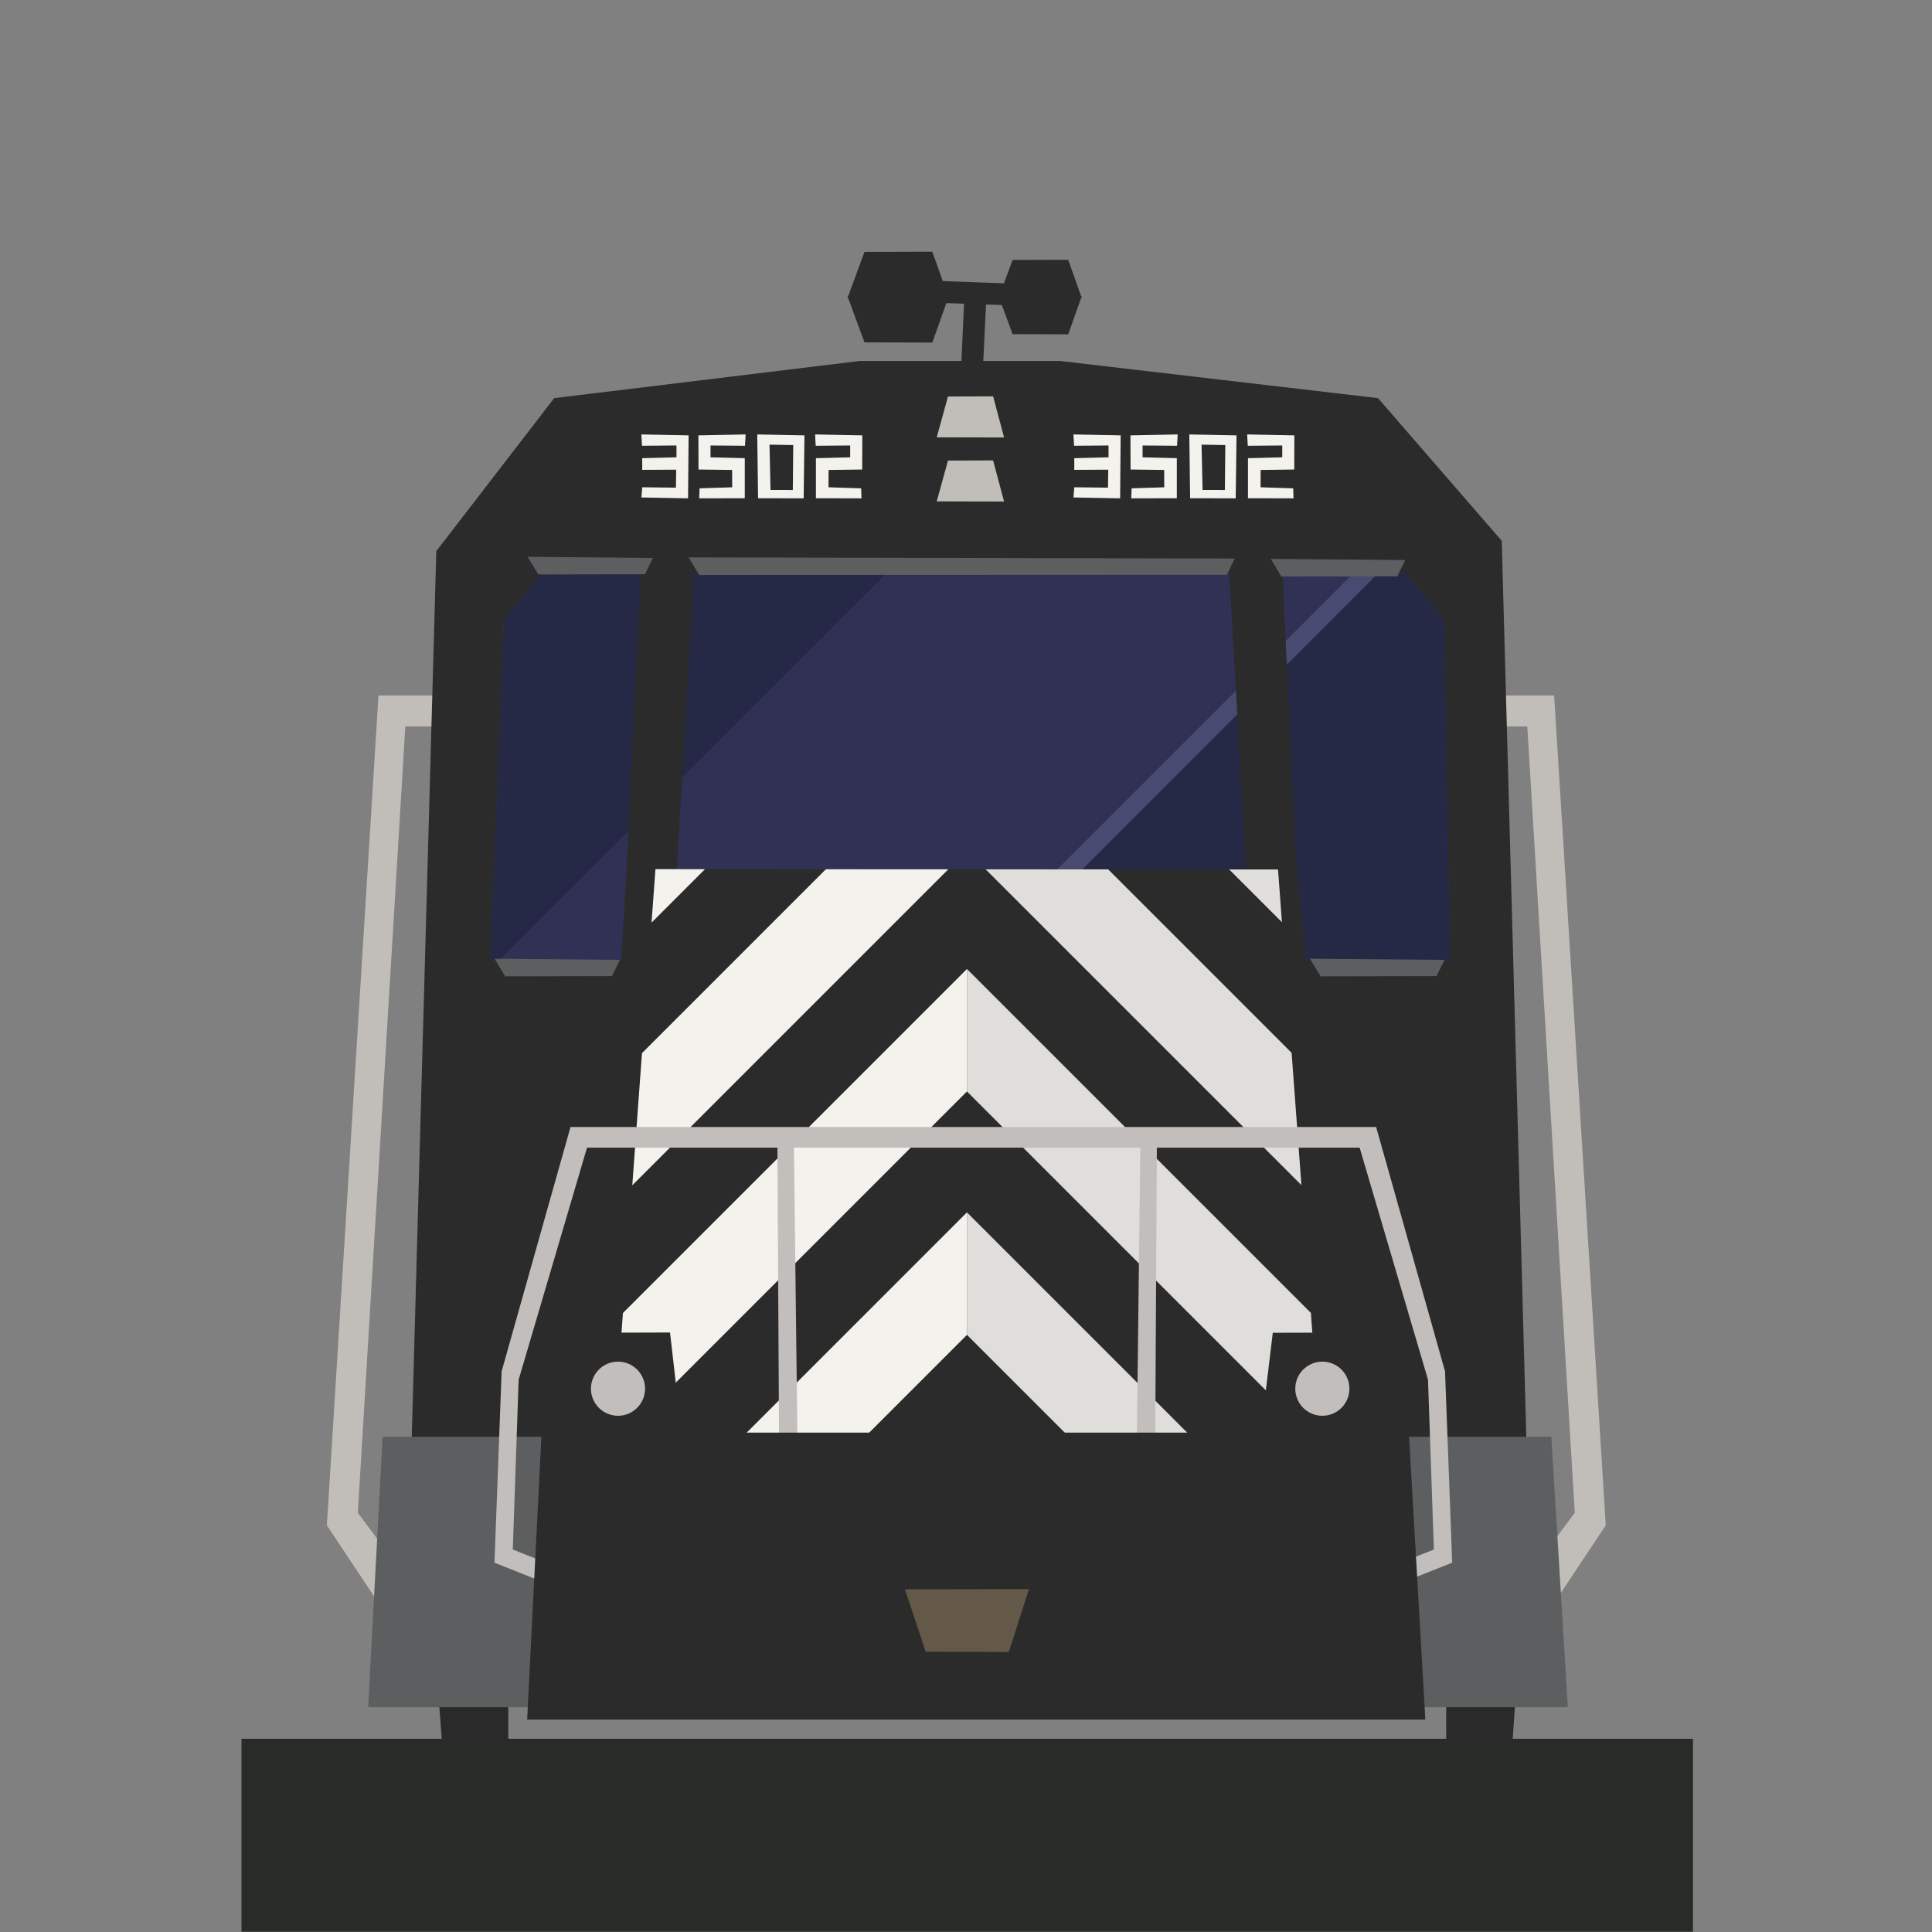 <?xml version="1.0" encoding="UTF-8" standalone="no"?>
<!DOCTYPE svg PUBLIC "-//W3C//DTD SVG 1.1//EN" "http://www.w3.org/Graphics/SVG/1.1/DTD/svg11.dtd">
<!-- Скачано с сайта svg4.ru / Downloaded from svg4.ru -->
<svg width="800px" height="800px" viewBox="-10 0 80 80" version="1.1" xmlns="http://www.w3.org/2000/svg" xmlns:xlink="http://www.w3.org/1999/xlink" xml:space="preserve" xmlns:serif="http://www.serif.com/" style="fill-rule:evenodd;clip-rule:evenodd;stroke-linejoin:round;stroke-miterlimit:2;">
    <rect x="-10" y="0" width="80" height="80" fill="#808080" stroke="none"/>
    <g id="train">
        <g transform="matrix(0.171,0,0,0.171,11.644,14.708)">
            <g id="side-railings" transform="matrix(0.5,0,0,0.5,-84.58,-48.604)">
                <g transform="matrix(1,0,0,1,4.314,0)">
                    <path d="M97.877,675.1L84.992,657.824L108,277L121,277L121.371,262L95,262L70,663.918L93.844,699.781L97.877,675.1Z" style="fill:rgb(193,190,186);fill-rule:nonzero;"/>
                </g>
                <g transform="matrix(1,0,0,1,4.314,0)">
                    <path d="M661.494,675.1L674.379,657.824L651.371,277L638.371,277L638,262L664.371,262L689.371,663.918L665.527,699.781L661.494,675.1Z" style="fill:rgb(193,190,186);fill-rule:nonzero;"/>
                </g>
            </g>
            <g id="top" transform="matrix(0.5,0,0,0.5,-84.58,-48.604)">
                <g transform="matrix(1,0,0,1,4.314,0)">
                    <path d="M389.474,67.407L386.358,132.447L375.858,132.447L378.806,67.407L389.474,67.407Z" style="fill:rgb(42,43,42);fill-rule:nonzero;"/>
                </g>
                <g transform="matrix(1,0,0,1,4.314,0)">
                    <path d="M338.832,60.229L423.168,63.345L423.168,73.845L338.832,70.897L338.832,60.229Z" style="fill:rgb(42,43,42);fill-rule:nonzero;"/>
                </g>
                <g transform="matrix(1,0,0,1,4.314,0)">
                    <path d="M330.369,47.179L322.162,69.503L371.217,69.587L363.229,47.081L330.369,47.179Z" style="fill:rgb(42,43,42);fill-rule:nonzero;"/>
                </g>
                <g transform="matrix(1,0,0,1,4.314,0)">
                    <path d="M330.369,90.996L322.162,68.672L371.217,68.587L363.229,91.094L330.369,90.996Z" style="fill:rgb(42,43,42);fill-rule:nonzero;"/>
                </g>
                <g transform="matrix(1,0,0,1,4.314,0)">
                    <path d="M402.092,51.081L395.362,69.388L435.59,69.457L429.039,51.001L402.092,51.081Z" style="fill:rgb(42,43,42);fill-rule:nonzero;"/>
                </g>
                <g transform="matrix(1,0,0,1,4.314,0)">
                    <path d="M402.092,87.014L395.362,68.707L435.59,68.638L429.039,87.094L402.092,87.014Z" style="fill:rgb(42,43,42);fill-rule:nonzero;"/>
                </g>
            </g>
            <g id="wheels" transform="matrix(0.5,0,0,0.5,-84.58,-48.604)">
                <g transform="matrix(1,0,0,1,4.314,0)">
                    <path d="M612.112,768L644.254,768L649,699.372L612.065,698.78L612.112,768Z" style="fill:rgb(41,42,41);fill-rule:nonzero;"/>
                </g>
                <g transform="matrix(1,0,0,1,4.314,0.701)">
                    <path d="M120.966,705.688L125.713,767.299L157.855,767.299L157.902,705.096L120.966,705.688Z" style="fill:rgb(41,42,41);fill-rule:nonzero;"/>
                </g>
            </g>
            <g id="train1" serif:id="train" transform="matrix(0.5,0,0,0.5,-84.58,-48.604)">
                <g transform="matrix(1,0,0,1,4.314,0)">
                    <path d="M651,625L111,625L123,192.108L180.093,118L328.086,100L425.083,100L579.074,118L639,187.108L651,625Z" style="fill:rgb(42,43,42);fill-rule:nonzero;"/>
                </g>
                <g transform="matrix(1,0,0,1,4.314,0)">
                    <path d="M671,752L90,752L97,621L663,621L671,752Z" style="fill:rgb(92,94,95);fill-rule:nonzero;"/>
                </g>
            </g>
            <g id="window" transform="matrix(0.5,0,0,0.5,-84.58,-48.604)">
                <g transform="matrix(1,0,0,1,4.314,0)">
                    <path d="M173.5,203.5L155.712,225.892L149,391L212.5,390L215,348.999L540,347L543.999,390L614,391L611,225.125L592,202.25L173.5,203.5Z" style="fill:rgb(49,49,86);fill-rule:nonzero;"/>
                </g>
                <g transform="matrix(1,0,0,1,4.314,0)">
                    <g>
                        <clipPath id="_clip1">
                            <path d="M173.5,203.5L155.713,225.892L149,391L212.5,390L215,349L540,347L544,390L614,391L611,225.125L592,202.25L173.5,203.5Z"/>
                        </clipPath>
                        <g clip-path="url(#_clip1)">
                            <g opacity="0.3">
                                <path d="M630.532,398L624,196L601,179.721L366.376,404.568L630.532,398Z" style="fill:rgb(10,23,35);fill-rule:nonzero;"/>
                            </g>
                            <g opacity="0.3">
                                <path d="M138,194L124,393L149.209,394.557L348.573,195.369L138,194Z" style="fill:rgb(10,23,35);fill-rule:nonzero;"/>
                            </g>
                        </g>
                    </g>
                </g>
                <g transform="matrix(1,0,0,1,4.314,0)">
                    <path d="M567.642,202.323L422.242,347.725L434.5,347.649L579.647,202.287L567.642,202.323Z" style="fill:rgb(73,74,114);fill-rule:nonzero;"/>
                </g>
                <g transform="matrix(1,0,0,1,4.314,0)">
                    <path d="M239.322,350L247.757,202.309L222,202.263L215,350L239.322,350Z" style="fill:rgb(42,43,42);fill-rule:nonzero;"/>
                </g>
                <g transform="matrix(1,0,0,1,4.314,0)">
                    <path d="M515.435,350L507,202.309L532.757,202.263L539.757,350L515.435,350Z" style="fill:rgb(42,43,42);fill-rule:nonzero;"/>
                </g>
                <g transform="matrix(1,0,0,1,4.314,0)">
                    <path d="M509.693,195.682L505.841,203.553L250.348,203.664L245.165,195.12L509.693,195.682Z" style="fill:rgb(92,94,95);fill-rule:nonzero;"/>
                </g>
                <g transform="matrix(1,0,0,1,4.314,0)">
                    <path d="M211.926,390.047L208.074,397.918L156.392,398.029L151.208,389.485L211.926,390.047Z" style="fill:rgb(92,94,95);fill-rule:nonzero;"/>
                </g>
                <g transform="matrix(1,0,0,1,4.314,0)">
                    <path d="M611.277,390.047L607.425,397.918L551.293,398.029L546.109,389.485L611.277,390.047Z" style="fill:rgb(92,94,95);fill-rule:nonzero;"/>
                </g>
                <g transform="matrix(1,0,0,1,4.314,0)">
                    <path d="M227.926,195.41L224.074,203.281L172.392,203.392L167.208,194.848L227.926,195.41Z" style="fill:rgb(92,94,95);fill-rule:nonzero;"/>
                </g>
                <g transform="matrix(1,0,0,1,4.314,0)">
                    <path d="M592.277,196.41L588.425,204.281L532.293,204.392L527.109,195.848L592.277,196.41Z" style="fill:rgb(92,94,95);fill-rule:nonzero;"/>
                </g>
            </g>
            <g id="grill" transform="matrix(0.5,0,0,0.5,-84.58,-48.604)">
                <g transform="matrix(1,0,0,1,4.314,0)">
                    <path d="M209,621L551,621L530.643,346.287L229.139,346.118L209,621Z" style="fill:rgb(42,43,42);fill-rule:nonzero;"/>
                </g>
                <g transform="matrix(1,0,0,1,4.314,0)">
                    <path d="M213.391,561.07L209,621.001L212.772,621.001L380,453.773L380,394.461L213.391,561.07Z" style="fill:rgb(244,242,237);fill-rule:nonzero;"/>
                </g>
                <g transform="matrix(1,0,0,1,4.314,0)">
                    <path d="M222.611,435.225L217.922,499.226L370.949,346.199L311.67,346.165L222.611,435.225Z" style="fill:rgb(244,242,237);fill-rule:nonzero;"/>
                </g>
                <g transform="matrix(1,0,0,1,4.314,0)">
                    <path d="M272.733,619.613L274.12,621L330.66,621L380,571.661L380,512.347L272.733,619.613Z" style="fill:rgb(244,242,237);fill-rule:nonzero;"/>
                </g>
                <g transform="matrix(1,0,0,1,4.314,0)">
                    <path d="M227.241,372.018L253.127,346.132L229.139,346.118L227.241,372.018Z" style="fill:rgb(244,242,237);fill-rule:nonzero;"/>
                </g>
                <g transform="matrix(1,0,0,1,4.314,0)">
                    <path d="M380,453.772L547.227,621L551,621L546.555,561.015L380,394.46L380,453.772Z" style="fill:rgb(244,242,237);fill-rule:nonzero;"/>
                </g>
                <g transform="matrix(1,0,0,1,4.314,0)">
                    <path d="M541.968,499.115L537.221,435.056L448.407,346.241L389.062,346.208L541.968,499.115Z" style="fill:rgb(244,242,237);fill-rule:nonzero;"/>
                </g>
                <g transform="matrix(1,0,0,1,4.314,0)">
                    <path d="M380,571.661L429.34,621.001L485.88,621.001L487.267,619.613L380,512.347L380,571.661Z" style="fill:rgb(244,242,237);fill-rule:nonzero;"/>
                </g>
                <g transform="matrix(1,0,0,1,4.314,0)">
                    <path d="M532.533,371.793L530.643,346.287L507.014,346.274L532.533,371.793Z" style="fill:rgb(244,242,237);fill-rule:nonzero;"/>
                </g>
                <g transform="matrix(1,0,0,1,4.314,0)">
                    <g>
                        <clipPath id="_clip2">
                            <path d="M209,621L551,621L530.643,346.287L229.139,346.119L209,621Z"/>
                        </clipPath>
                        <g clip-path="url(#_clip2)">
                            <g opacity="0.1">
                                <rect x="380" y="341" width="196" height="280" style="fill:rgb(42,43,42);"/>
                            </g>
                        </g>
                    </g>
                </g>
            </g>
            <g id="numbers" transform="matrix(0.5,0,0,0.5,-84.58,-48.604)">
                <g transform="matrix(1,0,0,1,4.314,0)">
                    <path d="M255.804,146.659L255.804,140.929L272.501,141.075L272.804,135.585L249.935,136.034L249.992,152.577L266.269,152.788L266.298,161.182L250.505,161.675L250.324,166.53L272.4,166.475L272.398,147.085L255.804,146.659Z" style="fill:rgb(244,242,237);fill-rule:nonzero;"/>
                </g>
                <g transform="matrix(1,0,0,1,4.314,0)">
                    <path d="M323.447,146.659L323.447,140.929L306.75,141.075L306.447,135.585L329.316,136.034L329.259,152.577L312.982,152.788L312.953,161.182L328.746,161.675L328.927,166.53L306.851,166.475L306.853,147.085L323.447,146.659Z" style="fill:rgb(244,242,237);fill-rule:nonzero;"/>
                </g>
                <g transform="matrix(1,0,0,1,4.314,0)">
                    <path d="M239.322,146.659L239.322,140.929L222.625,141.075L222.322,135.585L245.191,136.034L244.931,166.53L222.322,166.108L222.744,161.17L239.056,161.358L239.18,152.651L222.728,152.733L222.728,147.085L239.322,146.659Z" style="fill:rgb(244,242,237);fill-rule:nonzero;"/>
                </g>
                <g transform="matrix(1,0,0,1,4.314,0)">
                    <path d="M295.665,162.484L284.863,162.482L284.37,140.525L295.869,140.733L295.665,162.484ZM278.435,135.585L278.839,166.476L300.915,166.53L301.304,136.034L278.435,135.585Z" style="fill:rgb(244,242,237);fill-rule:nonzero;"/>
                </g>
                <g transform="matrix(1,0,0,1,4.314,0)">
                    <path d="M481.644,147.085L465.05,146.659L465.05,140.929L481.747,141.075L482.05,135.585L459.181,136.034L459.238,152.577L475.515,152.788L475.544,161.182L459.751,161.675L459.57,166.53L481.646,166.475L481.644,147.085Z" style="fill:rgb(244,242,237);fill-rule:nonzero;"/>
                </g>
                <g transform="matrix(1,0,0,1,4.314,0)">
                    <path d="M532.693,146.659L532.693,140.929L515.996,141.075L515.693,135.585L538.562,136.034L538.505,152.577L522.228,152.788L522.199,161.182L537.992,161.675L538.173,166.53L516.097,166.475L516.099,147.085L532.693,146.659Z" style="fill:rgb(244,242,237);fill-rule:nonzero;"/>
                </g>
                <g transform="matrix(1,0,0,1,4.314,0)">
                    <path d="M448.568,146.659L448.568,140.929L431.871,141.075L431.568,135.585L454.437,136.034L454.177,166.53L431.568,166.108L431.99,161.17L448.302,161.358L448.426,152.651L431.974,152.733L431.974,147.085L448.568,146.659Z" style="fill:rgb(244,242,237);fill-rule:nonzero;"/>
                </g>
                <g transform="matrix(1,0,0,1,4.314,0)">
                    <path d="M504.911,162.484L494.109,162.482L493.616,140.525L505.115,140.733L504.911,162.484ZM487.681,135.585L488.085,166.476L510.161,166.53L510.55,136.034L487.681,135.585Z" style="fill:rgb(244,242,237);fill-rule:nonzero;"/>
                </g>
            </g>
            <g id="railings" transform="matrix(0.5,0,0,0.5,-84.58,-48.604)">
                <g transform="matrix(1,0,0,1,4.314,0)">
                    <path d="M150.098,646.986L159.172,651.668" style="fill:none;fill-rule:nonzero;"/>
                </g>
                <g transform="matrix(1,0,0,1,4.314,0)">
                    <path d="M288.172,475.232L296.188,478.809L298.172,645.668L289.098,640.986L288.172,475.232Z" style="fill:rgb(193,190,187);fill-rule:nonzero;"/>
                </g>
                <g transform="matrix(1,0,0,1,4.314,0)">
                    <path d="M472,475.232L463.984,478.809L462,645.668L471.074,640.986L472,475.232Z" style="fill:rgb(193,190,187);fill-rule:nonzero;"/>
                </g>
                <g transform="matrix(1,0,0,1,4.314,0)">
                    <path d="M611.537,589.334L578.172,471L188,471L154.635,589.334L151.172,682L171.182,689.959L171.488,680.168L160.047,675.625L162.889,593.355L196,481L570.172,481L603.283,593.355L606.125,675.625L594.683,680.168L594.99,689.959L615,682L611.537,589.334Z" style="fill:rgb(193,190,187);fill-rule:nonzero;"/>
                </g>
            </g>
            <g transform="matrix(0.5,0,0,0.5,-82.423,-48.604)">
                <g id="skirt">
                    <path d="M602,758L167,758L174,619L594,619L602,758Z" style="fill:rgb(42,43,42);fill-rule:nonzero;"/>
                </g>
            </g>
            <g id="doodads" transform="matrix(0.5,0,0,0.5,-84.58,-48.604)">
                <g transform="matrix(1,0,0,1,4.314,0)">
                    <path d="M360.003,725.124L349.948,694.891L410.051,694.775L400.266,725.255L360.003,725.124Z" style="fill:rgb(100,88,73);fill-rule:nonzero;"/>
                </g>
                <g transform="matrix(1,0,0,1,4.314,0)">
                    <path d="M370.815,117.222L365.358,136.983L397.974,137.057L392.664,117.136L370.815,117.222Z" style="fill:rgb(193,190,186);fill-rule:nonzero;"/>
                </g>
                <g transform="matrix(1,0,0,1,4.314,0)">
                    <path d="M370.815,148.249L365.358,168.01L397.974,168.084L392.664,148.163L370.815,148.249Z" style="fill:rgb(193,190,186);fill-rule:nonzero;"/>
                </g>
            </g>
            <g id="lights" transform="matrix(0.5,0,0,0.5,-84.58,-48.604)">
                <g transform="matrix(1,0,0,1,4.314,0)">
                    <path d="M187.929,570.652L181.874,620.885L241.976,621L236.192,570.52L187.929,570.652Z" style="fill:rgb(42,43,42);fill-rule:nonzero;"/>
                </g>
                <g transform="matrix(1,0,0,1,4.314,0)">
                    <path d="M528.113,570.652L522.058,620.885L582.16,621L576.375,570.52L528.113,570.652Z" style="fill:rgb(42,43,42);fill-rule:nonzero;"/>
                </g>
                <g transform="matrix(1,0,0,1,4.314,0)">
                    <path d="M565.217,597.74C565.217,604.976 559.35,610.849 552.11,610.849C544.873,610.849 539.002,604.976 539.002,597.74C539.002,590.498 544.873,584.631 552.11,584.631C559.35,584.631 565.217,590.498 565.217,597.74" style="fill:rgb(193,190,187);fill-rule:nonzero;"/>
                </g>
                <g transform="matrix(1,0,0,1,4.314,0)">
                    <path d="M224.107,597.74C224.107,604.976 218.24,610.849 211,610.849C203.763,610.849 197.892,604.976 197.892,597.74C197.892,590.498 203.763,584.631 211,584.631C218.24,584.631 224.107,590.498 224.107,597.74" style="fill:rgb(193,190,187);fill-rule:nonzero;"/>
                </g>
            </g>
        </g>
        <g transform="matrix(0.249,-9.50748e-20,-3.49091e-19,0.068,0.116,71.96)">
            <rect x="-0.468" y="0.582" width="241.376" height="117.496" style="fill:rgb(41,43,41);"/>
        </g>
    </g>
</svg>